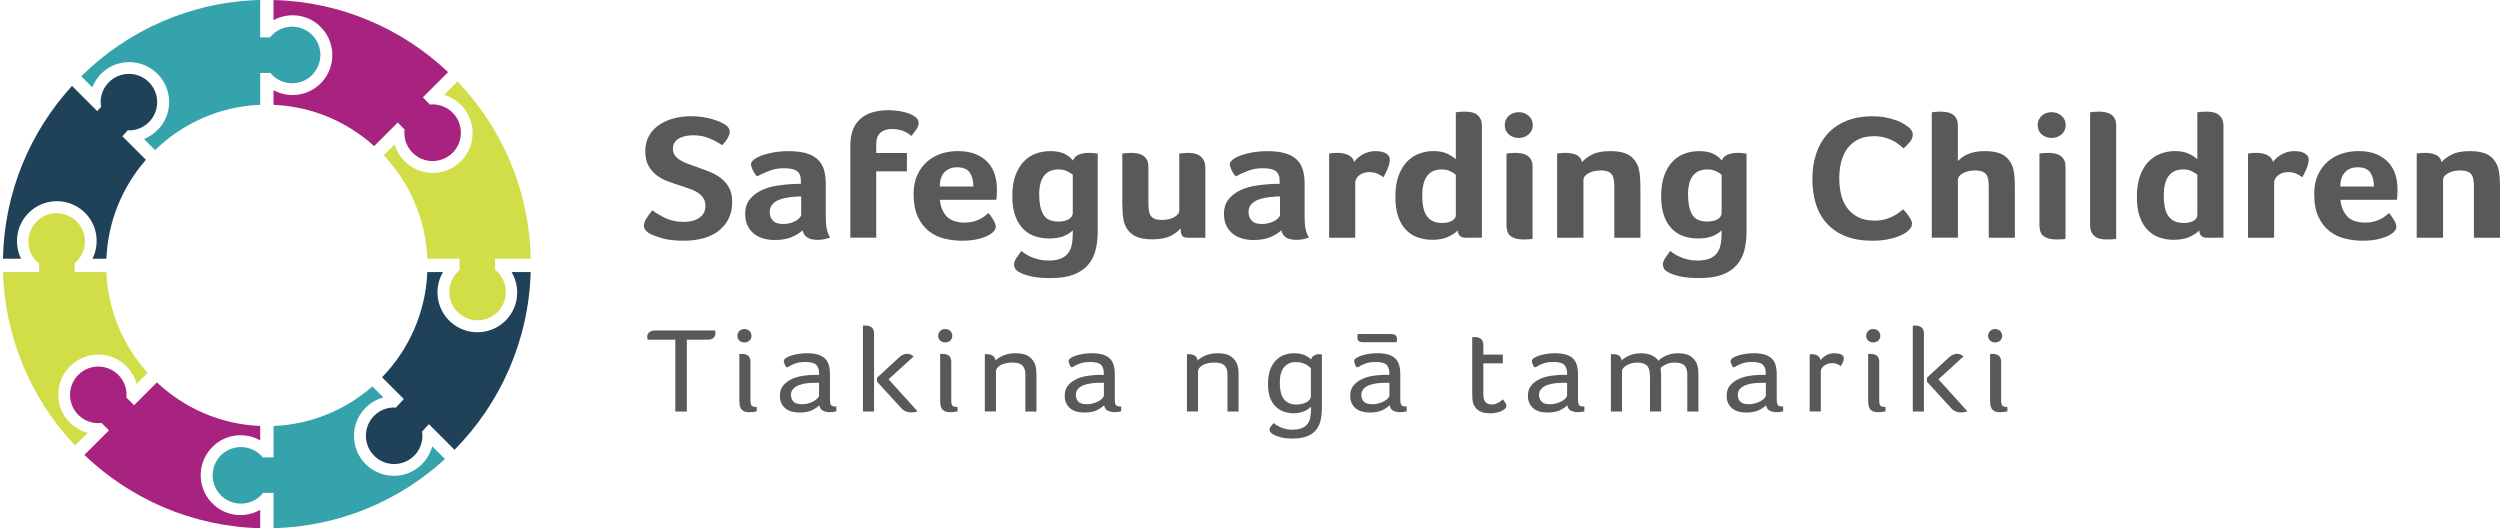 <?xml version="1.0" encoding="utf-8"?>
<!-- Generator: Adobe Illustrator 27.9.0, SVG Export Plug-In . SVG Version: 6.00 Build 0)  -->
<svg version="1.1" id="Layer_1" xmlns="http://www.w3.org/2000/svg" xmlns:xlink="http://www.w3.org/1999/xlink" x="0px" y="0px"
	 viewBox="0 0 852 180" style="enable-background:new 0 0 852 180;" xml:space="preserve">
<style type="text/css">
	.st0{clip-path:url(#SVGID_00000074404356590063458870000007618131208275787915_);fill:#D1DE47;}
	.st1{clip-path:url(#SVGID_00000074404356590063458870000007618131208275787915_);fill:#1F4259;}
	.st2{clip-path:url(#SVGID_00000074404356590063458870000007618131208275787915_);fill:#35A3AB;}
	.st3{clip-path:url(#SVGID_00000074404356590063458870000007618131208275787915_);fill:#A82380;}
	.st4{clip-path:url(#SVGID_00000074404356590063458870000007618131208275787915_);fill:#58595B;}
</style>
<g>
	<defs>
		<rect id="SVGID_1_" x="1" y="0" width="851" height="180"/>
	</defs>
	<clipPath id="SVGID_00000008857306016399667040000012502850711064800166_">
		<use xlink:href="#SVGID_1_"  style="overflow:visible;"/>
	</clipPath>
	<path style="clip-path:url(#SVGID_00000008857306016399667040000012502850711064800166_);fill:#D1DE47;" d="M168.73,92.01
		l-0.01-3.84h12.16c-0.47-23.43-9.89-44.64-24.96-60.4l-4.56,4.57c5.42,1.64,9.48,6.53,9.69,12.51c0.26,7.51-5.61,13.82-13.12,14.08
		c-6.31,0.22-11.71-3.92-13.45-9.7l-3.7,3.7c8.73,9.29,14.29,21.59,14.85,35.23h11l0.01,3.95c-0.36,0.3-0.72,0.59-1.04,0.95
		c-3.57,3.96-3.24,10.05,0.71,13.62c3.95,3.56,10.05,3.25,13.6-0.71c3.57-3.96,3.24-10.05-0.71-13.62
		C169.05,92.23,168.88,92.14,168.73,92.01"/>
	<path style="clip-path:url(#SVGID_00000008857306016399667040000012502850711064800166_);fill:#1F4259;" d="M154.9,153.29
		c15.48-15.66,25.26-36.97,25.96-60.58h-6.52c2.95,4.99,2.54,11.48-1.54,16.02c-5.03,5.59-13.63,6.04-19.21,1.01
		c-4.89-4.41-5.84-11.56-2.62-17.03h-5.34c-0.57,13.94-6.36,26.5-15.43,35.86l7.42,7.42l-2.72,2.93c-0.46-0.03-0.92-0.06-1.41-0.02
		c-5.3,0.46-9.22,5.14-8.76,10.44c0.46,5.31,5.14,9.23,10.43,8.77c5.3-0.47,9.22-5.14,8.77-10.44c-0.02-0.2-0.08-0.38-0.11-0.57
		l2.36-2.54L154.9,153.29z"/>
	<path style="clip-path:url(#SVGID_00000008857306016399667040000012502850711064800166_);fill:#35A3AB;" d="M151.64,156.45
		l-4.33-4.33c-1.46,5.34-6.07,9.48-11.89,9.99c-7.49,0.66-14.09-4.89-14.74-12.37c-0.58-6.66,3.74-12.59,9.97-14.3l-3.74-3.75
		c-9.08,7.94-20.79,12.95-33.68,13.48v10.71l-3.72,0c-0.3-0.36-0.6-0.72-0.96-1.04c-3.95-3.56-10.04-3.24-13.6,0.71
		c-3.57,3.96-3.24,10.05,0.71,13.61c3.96,3.57,10.05,3.24,13.61-0.71c0.13-0.15,0.22-0.32,0.35-0.47l3.61-0.01V180
		C115.71,179.44,136.16,170.61,151.64,156.45"/>
	<path style="clip-path:url(#SVGID_00000008857306016399667040000012502850711064800166_);fill:#A82380;" d="M88.68,150.09v-4.92
		c-13.63-0.56-25.92-6.12-35.2-14.86l-7.79,7.79l-2.64-2.63c0.04-0.46,0.09-0.93,0.07-1.41c-0.28-5.32-4.82-9.4-10.13-9.12
		c-5.31,0.28-9.39,4.82-9.12,10.13c0.28,5.32,4.81,9.41,10.12,9.13c0.21-0.01,0.39-0.07,0.58-0.08l2.56,2.55l-8.37,8.37
		c15.65,14.99,36.68,24.39,59.92,24.97v-6.26c-4.95,2.8-11.32,2.34-15.78-1.68c-5.58-5.04-6.04-13.64-1.01-19.23
		C76.24,147.99,83.25,147.02,88.68,150.09"/>
	<path style="clip-path:url(#SVGID_00000008857306016399667040000012502850711064800166_);fill:#D1DE47;" d="M36.26,92.71H25.44
		l-0.01-3.03c0.36-0.3,0.72-0.59,1.04-0.95c3.56-3.96,3.24-10.05-0.72-13.61c-3.95-3.56-10.05-3.24-13.6,0.71
		c-3.56,3.97-3.24,10.06,0.71,13.62c0.15,0.13,0.32,0.22,0.47,0.34l0.01,2.92H1.02c0.68,22.87,9.9,43.59,24.55,59.1l4.29-4.29
		c-5.48-1.52-9.66-6.35-9.97-12.35c-0.39-7.51,5.37-13.92,12.88-14.31c6.48-0.34,12.13,3.93,13.8,9.94l3.74-3.75
		C42.04,117.87,36.8,105.92,36.26,92.71"/>
	<path style="clip-path:url(#SVGID_00000008857306016399667040000012502850711064800166_);fill:#35A3AB;" d="M106.01,11.57
		C102.05,8,95.96,8.32,92.4,12.28c-0.13,0.15-0.22,0.32-0.35,0.47l-3.38,0.01V0C64.91,0.59,43.44,10.41,27.69,25.99l3.77,3.77
		c1.81-4.54,5.96-7.98,11.16-8.52c7.48-0.78,14.17,4.64,14.96,12.12c0.65,6.2-3,11.81-8.51,14.01l3.78,3.78
		c9.35-9.08,21.9-14.87,35.83-15.44V24.86l3.49-0.01c0.3,0.36,0.59,0.72,0.95,1.05c3.96,3.56,10.05,3.24,13.6-0.72
		C110.28,21.22,109.96,15.13,106.01,11.57"/>
	<path style="clip-path:url(#SVGID_00000008857306016399667040000012502850711064800166_);fill:#1F4259;" d="M44.94,44.4
		c5.29-0.56,9.13-5.3,8.57-10.59c-0.56-5.3-5.3-9.14-10.58-8.58c-5.3,0.56-9.14,5.3-8.58,10.6c0.03,0.2,0.09,0.38,0.12,0.57
		l-1.33,1.48l-8.6-8.61C10.3,44.86,1.45,65.48,1,88.17h6.18c-2.37-4.84-1.74-10.84,2.09-15.1c5.03-5.59,13.63-6.04,19.21-1.01
		c4.63,4.17,5.67,10.77,3.05,16.11h4.73c0.53-12.9,5.54-24.62,13.47-33.71l-8.02-8.02l1.82-2.04C44,44.43,44.46,44.45,44.94,44.4"/>
	<path style="clip-path:url(#SVGID_00000008857306016399667040000012502850711064800166_);fill:#A82380;" d="M147.1,35.58
		c-0.2,0.01-0.38,0.06-0.58,0.08l-2.41-2.48l8.6-8.6c-15.6-14.76-36.47-24-59.5-24.57v6.85c4.92-2.65,11.16-2.14,15.55,1.82
		c5.58,5.04,6.03,13.64,1,19.23c-4.29,4.76-11.16,5.75-16.55,2.84v4.98c13.2,0.54,25.14,5.79,34.31,14.06l8.03-8.04l2.34,2.42
		c-0.05,0.46-0.11,0.92-0.09,1.41c0.18,5.32,4.65,9.48,9.97,9.3c5.32-0.19,9.48-4.65,9.29-9.97
		C156.88,39.56,152.42,35.4,147.1,35.58"/>
	<path style="clip-path:url(#SVGID_00000008857306016399667040000012502850711064800166_);fill:#58595B;" d="M222.3,71.68
		c1.22,0.89,2.71,1.77,4.48,2.64c1.77,0.87,3.87,1.3,6.31,1.3c0.92,0,1.81-0.1,2.68-0.3c0.87-0.2,1.65-0.51,2.32-0.94
		c0.68-0.43,1.23-0.98,1.67-1.67c0.44-0.69,0.65-1.54,0.65-2.55c0-1.05-0.24-1.94-0.72-2.67c-0.48-0.73-1.11-1.34-1.9-1.85
		c-0.79-0.5-1.7-0.94-2.75-1.3c-1.05-0.36-2.12-0.73-3.21-1.09c-1.4-0.44-2.8-0.93-4.22-1.46c-1.42-0.52-2.69-1.21-3.83-2.06
		c-1.13-0.85-2.06-1.93-2.78-3.24c-0.72-1.31-1.08-2.98-1.08-5c0-1.94,0.41-3.66,1.24-5.15s1.96-2.74,3.4-3.73
		c1.44-0.99,3.1-1.74,4.97-2.24c1.87-0.5,3.86-0.76,5.95-0.76c1.44,0,2.78,0.1,4.02,0.3c1.24,0.2,2.35,0.45,3.34,0.73
		c0.98,0.28,1.81,0.58,2.49,0.88c0.67,0.3,1.19,0.58,1.54,0.82c1.22,0.65,1.83,1.56,1.83,2.73c0,0.49-0.23,1.14-0.69,1.97
		c-0.46,0.83-1.1,1.65-1.93,2.45c-1.09-0.81-2.5-1.58-4.22-2.3c-1.72-0.73-3.56-1.09-5.53-1.09c-0.79,0-1.59,0.07-2.42,0.21
		c-0.83,0.14-1.58,0.39-2.26,0.73c-0.68,0.34-1.23,0.82-1.67,1.42c-0.44,0.61-0.65,1.35-0.65,2.24c0,0.85,0.22,1.59,0.65,2.21
		c0.43,0.63,1.02,1.17,1.77,1.64c0.74,0.46,1.6,0.88,2.58,1.24c0.98,0.36,2,0.73,3.04,1.09c1.39,0.49,2.81,1.01,4.25,1.58
		c1.44,0.57,2.75,1.28,3.93,2.15c1.18,0.87,2.14,1.96,2.88,3.27c0.74,1.31,1.11,2.96,1.11,4.94c0,2.14-0.4,4.03-1.21,5.67
		c-0.81,1.64-1.93,3.02-3.37,4.15c-1.44,1.13-3.17,1.98-5.2,2.55c-2.03,0.56-4.24,0.85-6.64,0.85c-3.14,0-5.68-0.29-7.62-0.88
		c-1.94-0.59-3.35-1.12-4.22-1.61c-0.52-0.32-0.96-0.71-1.31-1.15c-0.35-0.44-0.52-0.95-0.52-1.51c0-0.69,0.29-1.51,0.88-2.49
		C220.96,73.43,221.6,72.53,222.3,71.68"/>
	<path style="clip-path:url(#SVGID_00000008857306016399667040000012502850711064800166_);fill:#58595B;" d="M273.05,66.95h-0.92
		c-0.3,0-0.61,0.02-0.92,0.06c-1.09,0.08-2.17,0.21-3.24,0.39c-1.07,0.18-2.02,0.47-2.84,0.85c-0.83,0.39-1.5,0.9-2.03,1.55
		c-0.52,0.65-0.78,1.48-0.78,2.48c0,1.13,0.35,2.09,1.05,2.88c0.7,0.79,1.87,1.18,3.53,1.18c0.83,0,1.61-0.1,2.36-0.3
		c0.74-0.2,1.39-0.46,1.96-0.79c0.57-0.32,1.01-0.68,1.34-1.06c0.33-0.38,0.49-0.74,0.49-1.06V66.95z M281.42,73.98
		c0,3.15,0.5,5.48,1.5,6.97c-0.79,0.28-1.52,0.49-2.19,0.61c-0.68,0.12-1.38,0.18-2.12,0.18c-1.57,0-2.76-0.28-3.56-0.85
		c-0.81-0.57-1.32-1.37-1.54-2.42c-0.96,0.93-2.22,1.72-3.79,2.36c-1.57,0.65-3.49,0.97-5.76,0.97c-1.18,0-2.36-0.15-3.53-0.45
		c-1.18-0.3-2.25-0.8-3.2-1.48c-0.96-0.69-1.74-1.61-2.35-2.76c-0.61-1.15-0.92-2.55-0.92-4.21c0-2.06,0.53-3.74,1.6-5.03
		c1.07-1.29,2.41-2.31,4.02-3.06c1.61-0.75,3.36-1.26,5.23-1.55c1.87-0.28,3.6-0.46,5.17-0.54c0.52-0.04,1.04-0.06,1.54-0.06h1.41
		v-1.09c0-1.54-0.45-2.63-1.34-3.27c-0.89-0.65-2.34-0.97-4.35-0.97c-1.88,0-3.54,0.28-5,0.85c-1.46,0.57-2.89,1.21-4.28,1.94
		c-0.61-0.69-1.1-1.44-1.47-2.27c-0.37-0.83-0.56-1.45-0.56-1.85c0-0.52,0.34-1.06,1.01-1.61c0.68-0.54,1.6-1.03,2.78-1.45
		c1.18-0.42,2.53-0.77,4.05-1.03c1.52-0.26,3.14-0.4,4.84-0.4c2.35,0,4.35,0.22,5.98,0.67c1.64,0.45,2.96,1.13,3.99,2.06
		c1.02,0.93,1.75,2.09,2.19,3.49c0.44,1.39,0.65,3.02,0.65,4.88V73.98z"/>
	<path style="clip-path:url(#SVGID_00000008857306016399667040000012502850711064800166_);fill:#58595B;" d="M310.59,46.34
		c-0.74-0.69-1.67-1.25-2.78-1.7c-1.11-0.44-2.37-0.67-3.76-0.67c-1.66,0-2.98,0.4-3.96,1.21c-0.98,0.81-1.47,2.18-1.47,4.12v2.85
		h10.46v6.24h-10.46v22.6h-8.83V49.56c0-3.92,1.1-6.9,3.3-8.94c2.2-2.04,5.42-3.06,9.65-3.06c1.57,0,3.15,0.16,4.74,0.48
		c1.59,0.32,2.91,0.81,3.96,1.46c1.09,0.65,1.64,1.49,1.64,2.54c0,0.57-0.26,1.25-0.79,2.06C311.77,44.91,311.2,45.66,310.59,46.34"
		/>
	<path style="clip-path:url(#SVGID_00000008857306016399667040000012502850711064800166_);fill:#58595B;" d="M331.72,63.56
		c0-1.94-0.4-3.51-1.21-4.73c-0.81-1.21-2.26-1.82-4.35-1.82c-1.83,0-3.27,0.58-4.32,1.73c-1.05,1.15-1.57,2.76-1.57,4.82H331.72z
		 M328.77,75.86c1.09,0,2.05-0.11,2.88-0.33c0.83-0.22,1.57-0.49,2.22-0.82c0.65-0.32,1.22-0.68,1.7-1.06
		c0.48-0.38,0.92-0.74,1.31-1.06c0.52,0.61,1.07,1.39,1.63,2.33c0.57,0.95,0.85,1.73,0.85,2.33c0,0.89-0.55,1.7-1.64,2.42
		c-0.91,0.65-2.21,1.2-3.89,1.67c-1.68,0.46-3.65,0.7-5.92,0.7c-2.05,0-4.07-0.24-6.05-0.73c-1.99-0.48-3.75-1.33-5.3-2.54
		c-1.55-1.21-2.8-2.84-3.76-4.88c-0.96-2.04-1.44-4.62-1.44-7.73c0-2.54,0.43-4.74,1.28-6.57c0.85-1.84,1.98-3.36,3.4-4.58
		c1.42-1.21,3.02-2.1,4.81-2.67c1.79-0.56,3.62-0.85,5.49-0.85c2.44,0,4.51,0.35,6.21,1.06c1.7,0.71,3.08,1.66,4.15,2.85
		c1.07,1.19,1.84,2.56,2.32,4.09c0.48,1.54,0.72,3.15,0.72,4.85v0.85c0,0.33-0.01,0.67-0.03,1.03c-0.02,0.36-0.04,0.72-0.06,1.06
		c-0.02,0.34-0.06,0.62-0.1,0.82h-19.23c0.17,2.22,0.92,4.07,2.22,5.55C323.87,75.12,325.94,75.86,328.77,75.86"/>
	<path style="clip-path:url(#SVGID_00000008857306016399667040000012502850711064800166_);fill:#58595B;" d="M354.15,66.34
		c0,2.83,0.46,5.06,1.37,6.7c0.92,1.64,2.64,2.46,5.17,2.46c1.52,0,2.72-0.27,3.6-0.82c0.87-0.55,1.31-1.26,1.31-2.15V59.56
		c-0.35-0.32-0.95-0.71-1.8-1.15c-0.85-0.44-1.84-0.67-2.98-0.67C356.37,57.74,354.15,60.61,354.15,66.34 M374.1,78.77
		c0,2.38-0.25,4.56-0.75,6.52c-0.5,1.96-1.37,3.64-2.62,5.06c-1.24,1.41-2.89,2.5-4.94,3.27c-2.05,0.77-4.62,1.15-7.72,1.15
		c-2.62,0-4.77-0.18-6.44-0.54c-1.68-0.36-3.02-0.81-4.02-1.33c-0.87-0.45-1.43-0.91-1.67-1.39c-0.24-0.49-0.36-0.95-0.36-1.39
		c0-0.65,0.28-1.4,0.85-2.27c0.57-0.87,1.13-1.65,1.7-2.33c0.3,0.28,0.73,0.61,1.28,0.97c0.54,0.36,1.21,0.72,1.99,1.06
		c0.79,0.34,1.67,0.64,2.65,0.88c0.98,0.24,2.06,0.36,3.24,0.36c1.7,0,3.08-0.21,4.15-0.64c1.07-0.42,1.91-1.03,2.52-1.82
		c0.61-0.79,1.04-1.75,1.28-2.88c0.24-1.13,0.36-2.42,0.36-3.88v-1.09c-0.61,0.69-1.58,1.32-2.91,1.91
		c-1.33,0.59-3.04,0.88-5.13,0.88c-1.61,0-3.17-0.23-4.68-0.7c-1.5-0.46-2.84-1.26-4.02-2.39c-1.18-1.13-2.12-2.62-2.81-4.46
		c-0.7-1.84-1.05-4.13-1.05-6.88c0-2.79,0.36-5.15,1.08-7.09c0.72-1.94,1.68-3.53,2.88-4.76c1.2-1.23,2.57-2.12,4.12-2.67
		c1.55-0.55,3.17-0.82,4.87-0.82c1.96,0,3.56,0.3,4.81,0.91c1.24,0.61,2.21,1.37,2.91,2.3c0.35-0.93,1-1.6,1.96-2
		c0.96-0.4,2.07-0.61,3.33-0.61c0.35,0,0.72,0.01,1.11,0.03c0.39,0.02,0.74,0.05,1.05,0.09l0.98,0.12V78.77z"/>
	<path style="clip-path:url(#SVGID_00000008857306016399667040000012502850711064800166_);fill:#58595B;" d="M410.79,81.01h-5.95
		c-1.09,0-1.78-0.27-2.06-0.82c-0.28-0.55-0.42-1.34-0.42-2.39c-0.74,0.93-1.88,1.79-3.4,2.58c-1.53,0.79-3.6,1.18-6.21,1.18
		c-3.1,0-5.39-0.57-6.87-1.7c-1.48-1.13-2.44-2.62-2.88-4.48c-0.22-0.93-0.36-1.94-0.42-3.03c-0.06-1.09-0.1-2.16-0.1-3.21V52.34
		c0.09-0.04,0.44-0.09,1.05-0.15c0.61-0.06,1.26-0.09,1.96-0.09c0.7,0,1.39,0.06,2.09,0.18c0.7,0.12,1.33,0.35,1.9,0.7
		c0.57,0.34,1.02,0.83,1.37,1.46c0.35,0.63,0.52,1.44,0.52,2.45v11.88c0,0.93,0.03,1.77,0.1,2.52c0.07,0.75,0.24,1.39,0.52,1.94
		c0.28,0.54,0.74,0.97,1.37,1.27c0.63,0.3,1.51,0.45,2.65,0.45c1.61,0,3-0.31,4.15-0.94c1.15-0.63,1.73-1.4,1.73-2.33V52.34
		c0.09-0.04,0.44-0.09,1.05-0.15c0.61-0.06,1.26-0.09,1.96-0.09c0.7,0,1.4,0.07,2.09,0.21c0.7,0.14,1.33,0.4,1.9,0.79
		c0.57,0.39,1.02,0.91,1.37,1.58c0.35,0.67,0.52,1.51,0.52,2.51V81.01z"/>
	<path style="clip-path:url(#SVGID_00000008857306016399667040000012502850711064800166_);fill:#58595B;" d="M436.23,66.95h-0.92
		c-0.31,0-0.61,0.02-0.91,0.06c-1.09,0.08-2.17,0.21-3.24,0.39c-1.07,0.18-2.02,0.47-2.84,0.85c-0.83,0.39-1.5,0.9-2.03,1.55
		c-0.52,0.65-0.79,1.48-0.79,2.48c0,1.13,0.35,2.09,1.05,2.88c0.7,0.79,1.87,1.18,3.53,1.18c0.83,0,1.61-0.1,2.36-0.3
		c0.74-0.2,1.39-0.46,1.96-0.79c0.56-0.32,1.01-0.68,1.34-1.06c0.33-0.38,0.49-0.74,0.49-1.06V66.95z M444.6,73.98
		c0,3.15,0.5,5.48,1.5,6.97c-0.79,0.28-1.52,0.49-2.19,0.61c-0.68,0.12-1.38,0.18-2.12,0.18c-1.57,0-2.76-0.28-3.57-0.85
		s-1.32-1.37-1.54-2.42c-0.96,0.93-2.22,1.72-3.79,2.36c-1.57,0.65-3.49,0.97-5.76,0.97c-1.18,0-2.35-0.15-3.53-0.45
		c-1.18-0.3-2.25-0.8-3.2-1.48c-0.96-0.69-1.74-1.61-2.35-2.76c-0.61-1.15-0.92-2.55-0.92-4.21c0-2.06,0.53-3.74,1.6-5.03
		c1.07-1.29,2.41-2.31,4.02-3.06c1.61-0.75,3.36-1.26,5.23-1.55c1.87-0.28,3.6-0.46,5.17-0.54c0.52-0.04,1.04-0.06,1.54-0.06h1.41
		v-1.09c0-1.54-0.45-2.63-1.34-3.27c-0.89-0.65-2.34-0.97-4.35-0.97c-1.87,0-3.54,0.28-5,0.85c-1.46,0.57-2.89,1.21-4.28,1.94
		c-0.61-0.69-1.1-1.44-1.47-2.27c-0.37-0.83-0.55-1.45-0.55-1.85c0-0.52,0.34-1.06,1.01-1.61c0.68-0.54,1.6-1.03,2.78-1.45
		c1.18-0.42,2.53-0.77,4.06-1.03c1.53-0.26,3.14-0.4,4.84-0.4c2.36,0,4.35,0.22,5.98,0.67c1.64,0.45,2.96,1.13,3.99,2.06
		c1.02,0.93,1.75,2.09,2.19,3.49c0.44,1.39,0.65,3.02,0.65,4.88V73.98z"/>
	<path style="clip-path:url(#SVGID_00000008857306016399667040000012502850711064800166_);fill:#58595B;" d="M461.48,55.19
		c0.26-0.36,0.62-0.77,1.08-1.21c0.46-0.44,0.99-0.85,1.6-1.21c0.61-0.36,1.3-0.67,2.06-0.91c0.76-0.24,1.58-0.36,2.45-0.36
		c0.52,0,1.08,0.04,1.67,0.12c0.59,0.08,1.13,0.23,1.63,0.46c0.5,0.22,0.9,0.53,1.21,0.91c0.3,0.38,0.46,0.86,0.46,1.42
		c0,0.85-0.24,1.86-0.72,3.03c-0.48,1.17-0.96,2.16-1.44,2.97c-0.74-0.57-1.48-1-2.22-1.3c-0.74-0.3-1.61-0.45-2.62-0.45
		c-1.35,0-2.49,0.36-3.4,1.09c-0.92,0.73-1.37,1.6-1.37,2.61v18.67h-8.9V52.34l0.78-0.12c0.26-0.04,0.57-0.07,0.92-0.09
		c0.35-0.02,0.76-0.03,1.24-0.03c1.39,0,2.6,0.25,3.63,0.76C460.57,53.36,461.22,54.14,461.48,55.19"/>
	<path style="clip-path:url(#SVGID_00000008857306016399667040000012502850711064800166_);fill:#58595B;" d="M484.7,66.65
		c0,1.42,0.11,2.7,0.33,3.85c0.22,1.15,0.59,2.13,1.11,2.94c0.52,0.81,1.22,1.43,2.09,1.88c0.87,0.44,1.98,0.67,3.34,0.67
		c1.26,0,2.34-0.24,3.24-0.73c0.89-0.49,1.34-1.17,1.34-2.06V59.56c-0.35-0.32-0.95-0.71-1.8-1.15c-0.85-0.44-1.84-0.67-2.98-0.67
		c-2.27,0-3.95,0.76-5.04,2.27C485.24,61.53,484.7,63.74,484.7,66.65 M499.22,81.01c-0.74,0-1.33-0.23-1.77-0.7
		c-0.44-0.46-0.65-1.06-0.65-1.79c-0.61,0.69-1.65,1.39-3.11,2.12c-1.46,0.73-3.33,1.09-5.59,1.09c-1.61,0-3.17-0.24-4.68-0.73
		c-1.5-0.48-2.85-1.29-4.02-2.42c-1.18-1.13-2.12-2.64-2.81-4.51c-0.7-1.88-1.05-4.21-1.05-7s0.36-5.17,1.08-7.15
		c0.72-1.98,1.68-3.58,2.88-4.82c1.2-1.23,2.57-2.14,4.12-2.73c1.55-0.58,3.17-0.88,4.87-0.88c1.96,0,3.58,0.31,4.84,0.94
		c1.27,0.63,2.2,1.24,2.81,1.85v-16c0.09-0.04,0.43-0.09,1.05-0.15c0.61-0.06,1.26-0.09,1.96-0.09c0.7,0,1.41,0.06,2.12,0.18
		c0.72,0.12,1.35,0.36,1.9,0.73c0.55,0.36,0.99,0.86,1.34,1.49c0.35,0.63,0.52,1.45,0.52,2.45v38.12H499.22z"/>
	<path style="clip-path:url(#SVGID_00000008857306016399667040000012502850711064800166_);fill:#58595B;" d="M522.3,81.37
		c-0.18,0.08-0.57,0.14-1.18,0.18c-0.61,0.04-1.27,0.06-1.96,0.06c-1.7,0-3.09-0.33-4.15-1c-1.07-0.67-1.6-2.01-1.6-4.03V52.34
		c0.09-0.04,0.44-0.09,1.05-0.15c0.61-0.06,1.27-0.09,1.96-0.09c0.7,0,1.39,0.06,2.09,0.18c0.7,0.12,1.33,0.35,1.9,0.7
		c0.57,0.34,1.02,0.83,1.37,1.46c0.35,0.63,0.52,1.44,0.52,2.45V81.37z M522.37,42.65c0,1.29-0.47,2.34-1.41,3.15
		c-0.94,0.81-2.06,1.21-3.37,1.21c-1.35,0-2.49-0.4-3.4-1.21c-0.91-0.81-1.37-1.86-1.37-3.15c0-1.29,0.46-2.35,1.37-3.18
		c0.92-0.83,2.05-1.24,3.4-1.24c1.31,0,2.43,0.41,3.37,1.24C521.9,40.29,522.37,41.35,522.37,42.65"/>
	<path style="clip-path:url(#SVGID_00000008857306016399667040000012502850711064800166_);fill:#58595B;" d="M539.63,81.01h-8.96
		V52.34l0.78-0.12c0.26-0.04,0.57-0.07,0.92-0.09c0.35-0.02,0.76-0.03,1.24-0.03c1.39,0,2.6,0.23,3.63,0.7
		c1.02,0.47,1.67,1.28,1.93,2.46c0.74-0.93,1.87-1.79,3.4-2.58c1.53-0.79,3.6-1.18,6.21-1.18c3.09,0,5.38,0.57,6.87,1.7
		c1.48,1.13,2.44,2.63,2.88,4.49c0.22,0.93,0.36,1.94,0.43,3.03c0.06,1.09,0.1,2.16,0.1,3.21v17.09h-8.9V64.28
		c0-0.89-0.03-1.72-0.1-2.49c-0.06-0.77-0.24-1.42-0.52-1.97c-0.28-0.55-0.74-0.97-1.37-1.27c-0.63-0.3-1.52-0.46-2.65-0.46
		c-1.61,0-3,0.31-4.15,0.94c-1.16,0.63-1.73,1.4-1.73,2.33V81.01z"/>
	<path style="clip-path:url(#SVGID_00000008857306016399667040000012502850711064800166_);fill:#58595B;" d="M575.28,66.34
		c0,2.83,0.46,5.06,1.37,6.7c0.92,1.64,2.64,2.46,5.17,2.46c1.52,0,2.72-0.27,3.6-0.82c0.87-0.55,1.31-1.26,1.31-2.15V59.56
		c-0.35-0.32-0.95-0.71-1.8-1.15c-0.85-0.44-1.84-0.67-2.98-0.67C577.5,57.74,575.28,60.61,575.28,66.34 M595.23,78.77
		c0,2.38-0.25,4.56-0.75,6.52c-0.5,1.96-1.37,3.64-2.62,5.06c-1.24,1.41-2.89,2.5-4.94,3.27c-2.05,0.77-4.62,1.15-7.72,1.15
		c-2.62,0-4.77-0.18-6.44-0.54c-1.68-0.36-3.02-0.81-4.02-1.33c-0.87-0.45-1.43-0.91-1.67-1.39c-0.24-0.49-0.36-0.95-0.36-1.39
		c0-0.65,0.28-1.4,0.85-2.27c0.57-0.87,1.13-1.65,1.7-2.33c0.3,0.28,0.73,0.61,1.28,0.97c0.54,0.36,1.21,0.72,1.99,1.06
		s1.67,0.64,2.65,0.88c0.98,0.24,2.06,0.36,3.24,0.36c1.7,0,3.08-0.21,4.15-0.64c1.07-0.42,1.91-1.03,2.52-1.82
		c0.61-0.79,1.03-1.75,1.27-2.88c0.24-1.13,0.36-2.42,0.36-3.88v-1.09c-0.61,0.69-1.58,1.32-2.91,1.91
		c-1.33,0.59-3.04,0.88-5.13,0.88c-1.61,0-3.17-0.23-4.68-0.7c-1.5-0.46-2.84-1.26-4.02-2.39c-1.18-1.13-2.12-2.62-2.81-4.46
		c-0.7-1.84-1.05-4.13-1.05-6.88c0-2.79,0.36-5.15,1.08-7.09c0.72-1.94,1.68-3.53,2.88-4.76c1.2-1.23,2.57-2.12,4.12-2.67
		c1.55-0.55,3.17-0.82,4.87-0.82c1.96,0,3.56,0.3,4.81,0.91c1.24,0.61,2.21,1.37,2.91,2.3c0.35-0.93,1-1.6,1.96-2
		c0.96-0.4,2.07-0.61,3.33-0.61c0.35,0,0.72,0.01,1.11,0.03c0.39,0.02,0.74,0.05,1.05,0.09l0.98,0.12V78.77z"/>
	<path style="clip-path:url(#SVGID_00000008857306016399667040000012502850711064800166_);fill:#58595B;" d="M650.23,78.71
		c-0.26,0.24-0.69,0.55-1.28,0.91c-0.59,0.36-1.39,0.73-2.39,1.09c-1,0.36-2.21,0.68-3.63,0.94c-1.42,0.26-3.04,0.39-4.87,0.39
		c-3.53,0-6.59-0.52-9.16-1.57c-2.57-1.05-4.7-2.51-6.38-4.39c-1.68-1.88-2.91-4.1-3.69-6.67c-0.79-2.57-1.18-5.38-1.18-8.45
		c0-3.07,0.43-5.91,1.28-8.51c0.85-2.61,2.13-4.86,3.83-6.76c1.7-1.9,3.83-3.38,6.38-4.45c2.55-1.07,5.55-1.61,8.99-1.61
		c1.7,0,3.24,0.14,4.61,0.42c1.37,0.28,2.57,0.62,3.6,1c1.02,0.38,1.87,0.79,2.55,1.21c0.67,0.42,1.19,0.78,1.54,1.06
		c0.39,0.32,0.73,0.71,1.01,1.15c0.28,0.45,0.43,0.93,0.43,1.46c0,0.81-0.33,1.62-0.98,2.42c-0.65,0.81-1.37,1.56-2.16,2.24
		c-0.52-0.49-1.11-0.98-1.77-1.49c-0.65-0.5-1.38-0.95-2.19-1.33c-0.81-0.38-1.72-0.71-2.75-0.97c-1.03-0.26-2.17-0.39-3.43-0.39
		c-2.22,0-4.09,0.42-5.59,1.24c-1.5,0.83-2.71,1.91-3.63,3.24c-0.92,1.33-1.57,2.86-1.96,4.57c-0.39,1.72-0.59,3.46-0.59,5.24
		c0,1.9,0.2,3.72,0.59,5.46c0.39,1.74,1.07,3.27,2.03,4.61c0.96,1.33,2.21,2.4,3.76,3.21c1.55,0.81,3.48,1.21,5.79,1.21
		c1.22,0,2.34-0.14,3.37-0.42c1.02-0.28,1.93-0.63,2.71-1.03c0.79-0.4,1.47-0.83,2.06-1.27c0.59-0.44,1.08-0.83,1.47-1.15
		c0.26,0.28,0.57,0.63,0.92,1.03c0.35,0.4,0.68,0.83,0.98,1.27c0.3,0.44,0.57,0.89,0.79,1.33c0.22,0.45,0.33,0.85,0.33,1.21
		c0,0.53-0.11,0.97-0.33,1.33C651.06,77.86,650.71,78.26,650.23,78.71"/>
	<path style="clip-path:url(#SVGID_00000008857306016399667040000012502850711064800166_);fill:#58595B;" d="M677.77,64.28
		c0-0.89-0.03-1.72-0.1-2.48c-0.07-0.77-0.24-1.43-0.52-1.97c-0.28-0.55-0.74-0.97-1.37-1.27c-0.63-0.3-1.52-0.46-2.65-0.46
		c-1.61,0-3,0.31-4.15,0.94c-1.16,0.63-1.73,1.4-1.73,2.33v19.64h-8.9V38.28c0.09-0.04,0.44-0.09,1.05-0.15
		c0.61-0.06,1.27-0.09,1.96-0.09c0.7,0,1.39,0.06,2.09,0.18c0.7,0.12,1.33,0.35,1.9,0.7c0.57,0.34,1.02,0.83,1.37,1.45
		c0.35,0.63,0.52,1.45,0.52,2.46v12.06c0.35-0.36,0.78-0.75,1.31-1.15c0.52-0.4,1.16-0.78,1.9-1.12c0.74-0.34,1.6-0.62,2.58-0.82
		c0.98-0.2,2.1-0.3,3.37-0.3c3.1,0,5.38,0.57,6.87,1.7c1.48,1.13,2.44,2.63,2.88,4.49c0.22,0.93,0.36,1.94,0.42,3.03
		c0.07,1.09,0.1,2.16,0.1,3.21v17.09h-8.9V64.28z"/>
	<path style="clip-path:url(#SVGID_00000008857306016399667040000012502850711064800166_);fill:#58595B;" d="M703.93,81.37
		c-0.17,0.08-0.57,0.14-1.18,0.18c-0.61,0.04-1.27,0.06-1.96,0.06c-1.7,0-3.09-0.33-4.15-1c-1.07-0.67-1.6-2.01-1.6-4.03V52.34
		c0.09-0.04,0.44-0.09,1.05-0.15c0.61-0.06,1.27-0.09,1.96-0.09c0.7,0,1.39,0.06,2.09,0.18c0.7,0.12,1.33,0.35,1.9,0.7
		c0.57,0.34,1.02,0.83,1.37,1.46c0.35,0.63,0.52,1.44,0.52,2.45V81.37z M703.99,42.65c0,1.29-0.47,2.34-1.41,3.15
		c-0.94,0.81-2.06,1.21-3.37,1.21c-1.35,0-2.49-0.4-3.4-1.21c-0.91-0.81-1.37-1.86-1.37-3.15c0-1.29,0.46-2.35,1.37-3.18
		c0.92-0.83,2.05-1.24,3.4-1.24c1.31,0,2.43,0.41,3.37,1.24C703.52,40.29,703.99,41.35,703.99,42.65"/>
	<path style="clip-path:url(#SVGID_00000008857306016399667040000012502850711064800166_);fill:#58595B;" d="M721.2,81.37
		c-0.22,0.08-0.63,0.14-1.24,0.18c-0.61,0.04-1.29,0.06-2.03,0.06c-0.74,0-1.45-0.07-2.13-0.21c-0.68-0.14-1.28-0.4-1.8-0.79
		c-0.52-0.38-0.94-0.9-1.24-1.54c-0.3-0.65-0.46-1.48-0.46-2.49v-38.3c0.09-0.04,0.44-0.09,1.05-0.15c0.61-0.06,1.26-0.09,1.96-0.09
		c0.7,0,1.39,0.06,2.09,0.18c0.7,0.12,1.33,0.35,1.9,0.7c0.57,0.34,1.02,0.83,1.37,1.45c0.35,0.63,0.52,1.45,0.52,2.46V81.37z"/>
	<path style="clip-path:url(#SVGID_00000008857306016399667040000012502850711064800166_);fill:#58595B;" d="M737.41,66.65
		c0,1.42,0.11,2.7,0.33,3.85c0.22,1.15,0.59,2.13,1.11,2.94c0.52,0.81,1.22,1.43,2.09,1.88c0.87,0.44,1.98,0.67,3.34,0.67
		c1.26,0,2.34-0.24,3.24-0.73c0.89-0.49,1.34-1.17,1.34-2.06V59.56c-0.35-0.32-0.95-0.71-1.8-1.15c-0.85-0.44-1.84-0.67-2.98-0.67
		c-2.27,0-3.95,0.76-5.04,2.27C737.96,61.53,737.41,63.74,737.41,66.65 M751.93,81.01c-0.74,0-1.33-0.23-1.77-0.7
		c-0.44-0.46-0.65-1.06-0.65-1.79c-0.61,0.69-1.65,1.39-3.11,2.12c-1.46,0.73-3.33,1.09-5.59,1.09c-1.61,0-3.17-0.24-4.68-0.73
		c-1.5-0.48-2.85-1.29-4.02-2.42c-1.18-1.13-2.12-2.64-2.81-4.51c-0.7-1.88-1.05-4.21-1.05-7s0.36-5.17,1.08-7.15
		c0.72-1.98,1.68-3.58,2.88-4.82c1.2-1.23,2.57-2.14,4.12-2.73c1.55-0.58,3.17-0.88,4.87-0.88c1.96,0,3.58,0.31,4.84,0.94
		c1.27,0.63,2.2,1.24,2.81,1.85v-16c0.09-0.04,0.43-0.09,1.05-0.15c0.61-0.06,1.26-0.09,1.96-0.09c0.7,0,1.41,0.06,2.13,0.18
		c0.72,0.12,1.35,0.36,1.9,0.73c0.54,0.36,0.99,0.86,1.34,1.49c0.35,0.63,0.52,1.45,0.52,2.45v38.12H751.93z"/>
	<path style="clip-path:url(#SVGID_00000008857306016399667040000012502850711064800166_);fill:#58595B;" d="M774.63,55.19
		c0.26-0.36,0.62-0.77,1.08-1.21c0.46-0.44,0.99-0.85,1.6-1.21c0.61-0.36,1.3-0.67,2.06-0.91c0.76-0.24,1.58-0.36,2.45-0.36
		c0.52,0,1.08,0.04,1.67,0.12c0.59,0.08,1.13,0.23,1.63,0.46s0.9,0.53,1.21,0.91c0.3,0.38,0.46,0.86,0.46,1.42
		c0,0.85-0.24,1.86-0.72,3.03c-0.48,1.17-0.96,2.16-1.44,2.97c-0.74-0.57-1.48-1-2.22-1.3c-0.74-0.3-1.61-0.45-2.62-0.45
		c-1.35,0-2.49,0.36-3.4,1.09c-0.92,0.73-1.37,1.6-1.37,2.61v18.67h-8.9V52.34l0.78-0.12c0.26-0.04,0.57-0.07,0.92-0.09
		c0.35-0.02,0.76-0.03,1.24-0.03c1.39,0,2.6,0.25,3.63,0.76C773.72,53.36,774.37,54.14,774.63,55.19"/>
	<path style="clip-path:url(#SVGID_00000008857306016399667040000012502850711064800166_);fill:#58595B;" d="M809.03,63.56
		c0-1.94-0.4-3.51-1.21-4.73c-0.81-1.21-2.26-1.82-4.35-1.82c-1.83,0-3.27,0.58-4.32,1.73c-1.05,1.15-1.57,2.76-1.57,4.82H809.03z
		 M806.09,75.86c1.09,0,2.05-0.11,2.88-0.33c0.83-0.22,1.57-0.49,2.22-0.82c0.65-0.32,1.22-0.68,1.7-1.06
		c0.48-0.38,0.92-0.74,1.31-1.06c0.52,0.61,1.07,1.39,1.63,2.33c0.57,0.95,0.85,1.73,0.85,2.33c0,0.89-0.55,1.7-1.64,2.42
		c-0.91,0.65-2.21,1.2-3.89,1.67c-1.68,0.46-3.65,0.7-5.92,0.7c-2.05,0-4.07-0.24-6.05-0.73c-1.98-0.48-3.75-1.33-5.3-2.54
		c-1.55-1.21-2.8-2.84-3.76-4.88c-0.96-2.04-1.44-4.62-1.44-7.73c0-2.54,0.43-4.74,1.28-6.57c0.85-1.84,1.98-3.36,3.4-4.58
		c1.42-1.21,3.02-2.1,4.81-2.67c1.79-0.56,3.62-0.85,5.49-0.85c2.44,0,4.51,0.35,6.21,1.06c1.7,0.71,3.08,1.66,4.15,2.85
		c1.07,1.19,1.84,2.56,2.32,4.09c0.48,1.54,0.72,3.15,0.72,4.85v0.85c0,0.33-0.01,0.67-0.03,1.03c-0.02,0.36-0.04,0.72-0.06,1.06
		c-0.02,0.34-0.05,0.62-0.1,0.82h-19.23c0.17,2.22,0.92,4.07,2.22,5.55C801.18,75.12,803.25,75.86,806.09,75.86"/>
	<path style="clip-path:url(#SVGID_00000008857306016399667040000012502850711064800166_);fill:#58595B;" d="M832.58,81.01h-8.96
		V52.34l0.78-0.12c0.26-0.04,0.57-0.07,0.92-0.09c0.35-0.02,0.76-0.03,1.24-0.03c1.39,0,2.61,0.23,3.63,0.7
		c1.02,0.47,1.67,1.28,1.93,2.46c0.74-0.93,1.87-1.79,3.4-2.58c1.53-0.79,3.6-1.18,6.21-1.18c3.1,0,5.38,0.57,6.87,1.7
		c1.48,1.13,2.44,2.63,2.88,4.49c0.22,0.93,0.36,1.94,0.43,3.03c0.06,1.09,0.1,2.16,0.1,3.21v17.09h-8.9V64.28
		c0-0.89-0.03-1.72-0.1-2.49c-0.06-0.77-0.24-1.42-0.52-1.97c-0.28-0.55-0.74-0.97-1.37-1.27c-0.63-0.3-1.52-0.46-2.65-0.46
		c-1.61,0-3,0.31-4.15,0.94c-1.16,0.63-1.73,1.4-1.73,2.33V81.01z"/>
	<path style="clip-path:url(#SVGID_00000008857306016399667040000012502850711064800166_);fill:#58595B;" d="M230.15,115.76h-9.44
		c-0.09-0.36-0.13-0.74-0.13-1.15c0-0.52,0.23-0.98,0.69-1.38c0.46-0.4,1.14-0.6,2.03-0.6h20.44c0.03,0.14,0.05,0.31,0.07,0.52
		c0.01,0.21,0.02,0.35,0.02,0.43c0,0.6-0.22,1.12-0.67,1.55c-0.44,0.43-1.13,0.64-2.05,0.64h-7.04v24.47h-3.92V115.76z"/>
	<path style="clip-path:url(#SVGID_00000008857306016399667040000012502850711064800166_);fill:#58595B;" d="M251.97,120.63
		c0.21-0.03,0.38-0.04,0.51-0.04h0.29c0.89,0,1.61,0.21,2.16,0.62c0.55,0.41,0.82,1.14,0.82,2.19v13.12c0,0.8,0.12,1.36,0.38,1.69
		c0.25,0.33,0.84,0.49,1.76,0.49v1.49c-0.27,0.08-0.63,0.15-1.09,0.21c-0.46,0.05-0.91,0.08-1.36,0.08c-0.86,0-1.52-0.12-1.98-0.37
		c-0.46-0.25-0.8-0.58-1.02-0.99c-0.22-0.41-0.36-0.87-0.4-1.38c-0.04-0.51-0.07-1.01-0.07-1.51V120.63z M251.3,114.48
		c0-0.69,0.23-1.25,0.69-1.69c0.46-0.44,1.03-0.66,1.71-0.66c0.68,0,1.25,0.22,1.71,0.66c0.46,0.44,0.69,1,0.69,1.69
		c0,0.63-0.23,1.16-0.69,1.59c-0.46,0.43-1.03,0.64-1.71,0.64c-0.68,0-1.25-0.21-1.71-0.64C251.53,115.65,251.3,115.12,251.3,114.48
		"/>
	<path style="clip-path:url(#SVGID_00000008857306016399667040000012502850711064800166_);fill:#58595B;" d="M279.13,130.45h-1.29
		c-0.95,0-1.91,0.06-2.89,0.17c-0.98,0.11-1.87,0.32-2.67,0.62c-0.8,0.3-1.45,0.73-1.96,1.28c-0.51,0.55-0.76,1.25-0.76,2.1
		c0,0.83,0.27,1.56,0.8,2.19c0.53,0.63,1.53,0.95,2.98,0.95c0.77,0,1.51-0.1,2.2-0.31c0.7-0.21,1.31-0.46,1.85-0.76
		c0.53-0.3,0.96-0.63,1.27-0.99c0.31-0.36,0.47-0.7,0.47-1.03V130.45z M267.96,125.17c-0.24-0.36-0.44-0.74-0.6-1.15
		c-0.16-0.41-0.24-0.74-0.24-0.99c0-0.36,0.24-0.69,0.71-1.01c0.47-0.32,1.09-0.6,1.85-0.85c0.76-0.25,1.59-0.44,2.52-0.58
		c0.92-0.14,1.83-0.21,2.72-0.21c1.51,0,2.78,0.15,3.79,0.45c1.01,0.3,1.83,0.76,2.45,1.36c0.62,0.61,1.06,1.36,1.31,2.27
		c0.25,0.91,0.38,1.95,0.38,3.14v8.13c0,0.66,0.03,1.18,0.09,1.55c0.06,0.37,0.17,0.64,0.33,0.82c0.16,0.18,0.39,0.3,0.67,0.35
		c0.28,0.06,0.65,0.08,1.09,0.08v1.65c-0.27,0.08-0.59,0.15-0.98,0.21c-0.39,0.05-0.79,0.08-1.2,0.08c-0.92,0-1.72-0.17-2.4-0.51
		c-0.68-0.34-1.08-0.96-1.2-1.84c-0.74,0.69-1.63,1.27-2.67,1.75c-1.04,0.48-2.41,0.72-4.1,0.72c-0.77,0-1.55-0.08-2.34-0.25
		c-0.79-0.17-1.5-0.47-2.14-0.91c-0.64-0.44-1.17-1.03-1.58-1.77c-0.42-0.74-0.62-1.69-0.62-2.85c0-1.43,0.39-2.6,1.18-3.51
		c0.79-0.91,1.76-1.62,2.92-2.15c1.16-0.52,2.4-0.88,3.72-1.07c1.32-0.19,2.53-0.3,3.63-0.33h0.94c0.36,0,0.67,0.01,0.94,0.04v-0.62
		c0-1.24-0.32-2.18-0.96-2.83c-0.64-0.65-1.86-0.97-3.67-0.97c-1.34,0-2.47,0.16-3.39,0.47c-0.92,0.32-1.81,0.75-2.67,1.3H267.96z"
		/>
	<path style="clip-path:url(#SVGID_00000008857306016399667040000012502850711064800166_);fill:#58595B;" d="M298.9,130.08v-1.36
		l7.66-7.06c0.86-0.71,1.71-1.07,2.54-1.07c0.5,0,0.93,0.08,1.29,0.25c0.36,0.17,0.68,0.37,0.98,0.62l-8.55,7.8l9.89,10.94
		c-0.71,0.25-1.45,0.37-2.23,0.37c-0.59,0-1.18-0.12-1.76-0.35c-0.58-0.23-1.11-0.61-1.58-1.13L298.9,130.08z M294.1,110.98
		c0.21-0.03,0.38-0.04,0.51-0.04h0.29c0.89,0,1.61,0.21,2.16,0.62c0.55,0.41,0.82,1.14,0.82,2.19v26.49h-3.79V110.98z"/>
	<path style="clip-path:url(#SVGID_00000008857306016399667040000012502850711064800166_);fill:#58595B;" d="M320.41,120.63
		c0.21-0.03,0.38-0.04,0.51-0.04h0.29c0.89,0,1.61,0.21,2.16,0.62c0.55,0.41,0.82,1.14,0.82,2.19v13.12c0,0.8,0.13,1.36,0.38,1.69
		c0.25,0.33,0.84,0.49,1.76,0.49v1.49c-0.27,0.08-0.63,0.15-1.09,0.21c-0.46,0.05-0.91,0.08-1.36,0.08c-0.86,0-1.52-0.12-1.98-0.37
		c-0.46-0.25-0.8-0.58-1.03-0.99c-0.22-0.41-0.36-0.87-0.4-1.38c-0.04-0.51-0.07-1.01-0.07-1.51V120.63z M319.74,114.48
		c0-0.69,0.23-1.25,0.69-1.69c0.46-0.44,1.03-0.66,1.71-0.66c0.68,0,1.25,0.22,1.71,0.66c0.46,0.44,0.69,1,0.69,1.69
		c0,0.63-0.23,1.16-0.69,1.59c-0.46,0.43-1.03,0.64-1.71,0.64c-0.68,0-1.25-0.21-1.71-0.64
		C319.97,115.65,319.74,115.12,319.74,114.48"/>
	<path style="clip-path:url(#SVGID_00000008857306016399667040000012502850711064800166_);fill:#58595B;" d="M335.64,120.75
		c0.21-0.03,0.37-0.04,0.49-0.04h0.27c0.68,0,1.3,0.16,1.85,0.47c0.55,0.32,0.88,0.86,1,1.63c0.68-0.63,1.61-1.2,2.78-1.69
		c1.17-0.49,2.56-0.74,4.16-0.74c2.02,0,3.56,0.41,4.63,1.24c1.07,0.83,1.77,1.86,2.09,3.1c0.15,0.55,0.24,1.16,0.27,1.84
		c0.03,0.68,0.04,1.33,0.04,1.96v11.72h-3.78v-11.6c0-0.52-0.01-1.02-0.02-1.51c-0.02-0.48-0.1-0.93-0.25-1.34
		c-0.24-0.72-0.68-1.27-1.31-1.65c-0.64-0.38-1.6-0.58-2.87-0.58c-0.86,0-1.63,0.08-2.32,0.25c-0.68,0.17-1.26,0.39-1.74,0.66
		c-0.48,0.28-0.85,0.59-1.11,0.95c-0.27,0.36-0.4,0.71-0.4,1.07v13.74h-3.79V120.75z"/>
	<path style="clip-path:url(#SVGID_00000008857306016399667040000012502850711064800166_);fill:#58595B;" d="M376.21,130.45h-1.29
		c-0.95,0-1.91,0.06-2.89,0.17c-0.98,0.11-1.87,0.32-2.67,0.62c-0.8,0.3-1.45,0.73-1.96,1.28c-0.51,0.55-0.76,1.25-0.76,2.1
		c0,0.83,0.27,1.56,0.8,2.19c0.53,0.63,1.53,0.95,2.98,0.95c0.77,0,1.51-0.1,2.2-0.31c0.7-0.21,1.31-0.46,1.85-0.76
		c0.53-0.3,0.96-0.63,1.27-0.99c0.31-0.36,0.47-0.7,0.47-1.03V130.45z M365.03,125.17c-0.24-0.36-0.44-0.74-0.6-1.15
		c-0.16-0.41-0.24-0.74-0.24-0.99c0-0.36,0.24-0.69,0.71-1.01c0.47-0.32,1.09-0.6,1.85-0.85c0.76-0.25,1.6-0.44,2.52-0.58
		c0.92-0.14,1.83-0.21,2.72-0.21c1.51,0,2.78,0.15,3.79,0.45c1.01,0.3,1.83,0.76,2.45,1.36c0.62,0.61,1.06,1.36,1.31,2.27
		c0.25,0.91,0.38,1.95,0.38,3.14v8.13c0,0.66,0.03,1.18,0.09,1.55c0.06,0.37,0.17,0.64,0.33,0.82c0.16,0.18,0.39,0.3,0.67,0.35
		c0.28,0.06,0.65,0.08,1.09,0.08v1.65c-0.27,0.08-0.6,0.15-0.98,0.21c-0.39,0.05-0.79,0.08-1.2,0.08c-0.92,0-1.72-0.17-2.41-0.51
		c-0.68-0.34-1.08-0.96-1.2-1.84c-0.74,0.69-1.63,1.27-2.67,1.75c-1.04,0.48-2.41,0.72-4.1,0.72c-0.77,0-1.55-0.08-2.34-0.25
		c-0.79-0.17-1.5-0.47-2.14-0.91c-0.64-0.44-1.17-1.03-1.58-1.77c-0.42-0.74-0.62-1.69-0.62-2.85c0-1.43,0.39-2.6,1.18-3.51
		c0.79-0.91,1.76-1.62,2.92-2.15c1.16-0.52,2.4-0.88,3.72-1.07c1.32-0.19,2.53-0.3,3.63-0.33h0.94c0.36,0,0.67,0.01,0.93,0.04v-0.62
		c0-1.24-0.32-2.18-0.96-2.83c-0.64-0.65-1.86-0.97-3.67-0.97c-1.34,0-2.47,0.16-3.39,0.47c-0.92,0.32-1.81,0.75-2.67,1.3H365.03z"
		/>
	<path style="clip-path:url(#SVGID_00000008857306016399667040000012502850711064800166_);fill:#58595B;" d="M404.53,120.75
		c0.21-0.03,0.37-0.04,0.49-0.04h0.27c0.68,0,1.3,0.16,1.85,0.47c0.55,0.32,0.88,0.86,1,1.63c0.68-0.63,1.61-1.2,2.78-1.69
		c1.17-0.49,2.56-0.74,4.16-0.74c2.02,0,3.56,0.41,4.63,1.24c1.07,0.83,1.76,1.86,2.09,3.1c0.15,0.55,0.24,1.16,0.27,1.84
		c0.03,0.68,0.04,1.33,0.04,1.96v11.72h-3.79v-11.6c0-0.52-0.01-1.02-0.02-1.51c-0.02-0.48-0.1-0.93-0.25-1.34
		c-0.24-0.72-0.68-1.27-1.31-1.65c-0.64-0.38-1.59-0.58-2.87-0.58c-0.86,0-1.63,0.08-2.32,0.25c-0.68,0.17-1.26,0.39-1.74,0.66
		c-0.48,0.28-0.85,0.59-1.11,0.95c-0.27,0.36-0.4,0.71-0.4,1.07v13.74h-3.79V120.75z"/>
	<path style="clip-path:url(#SVGID_00000008857306016399667040000012502850711064800166_);fill:#58595B;" d="M446.75,125.5h0.04
		c-0.18-0.17-0.41-0.37-0.69-0.6c-0.28-0.23-0.64-0.47-1.07-0.7c-0.43-0.23-0.93-0.43-1.49-0.58c-0.56-0.15-1.2-0.23-1.91-0.23
		c-1.69,0-3.03,0.58-4.01,1.75c-0.98,1.17-1.47,2.92-1.47,5.26c0,1.07,0.09,2.06,0.27,2.97c0.18,0.91,0.49,1.7,0.94,2.37
		c0.44,0.68,1.03,1.2,1.76,1.57s1.63,0.56,2.69,0.56c0.71,0,1.37-0.08,1.98-0.25c0.61-0.16,1.14-0.37,1.58-0.62
		c0.44-0.25,0.79-0.54,1.02-0.87s0.36-0.66,0.36-0.99V125.5z M446.83,138.58c-0.24,0.22-0.53,0.47-0.89,0.74
		c-0.36,0.27-0.78,0.52-1.27,0.74c-0.49,0.22-1.05,0.4-1.67,0.56c-0.62,0.15-1.31,0.23-2.05,0.23c-1.16,0-2.27-0.18-3.34-0.54
		c-1.07-0.36-2.01-0.93-2.83-1.71c-0.82-0.78-1.46-1.81-1.94-3.09c-0.48-1.28-0.71-2.84-0.71-4.68c0-1.82,0.24-3.38,0.71-4.71
		c0.47-1.32,1.11-2.4,1.92-3.24c0.8-0.84,1.74-1.47,2.8-1.88c1.07-0.41,2.2-0.62,3.38-0.62c1.42,0,2.61,0.2,3.54,0.6
		c0.94,0.4,1.72,0.9,2.34,1.51c0.15-0.61,0.49-1.05,1.02-1.34c0.53-0.29,1.05-0.44,1.56-0.44h0.49c0.18,0,0.39,0.03,0.62,0.08v18.07
		c0,1.68-0.16,3.17-0.47,4.48c-0.31,1.31-0.85,2.41-1.63,3.32c-0.77,0.91-1.81,1.6-3.12,2.08c-1.31,0.48-2.95,0.72-4.94,0.72
		c-1.43,0-2.65-0.12-3.67-0.37c-1.02-0.25-1.88-0.55-2.56-0.91c-0.53-0.3-0.91-0.59-1.14-0.87c-0.22-0.28-0.33-0.56-0.33-0.87
		c0-0.36,0.17-0.76,0.51-1.2c0.34-0.44,0.65-0.8,0.91-1.07c0.06,0.08,0.25,0.24,0.58,0.48c0.33,0.23,0.76,0.49,1.31,0.76
		c0.55,0.27,1.19,0.51,1.94,0.72c0.74,0.21,1.56,0.31,2.45,0.31c1.42,0,2.56-0.19,3.41-0.56c0.85-0.37,1.5-0.89,1.96-1.57
		c0.46-0.67,0.76-1.47,0.89-2.39c0.13-0.92,0.2-1.95,0.2-3.08V138.58z"/>
	<path style="clip-path:url(#SVGID_00000008857306016399667040000012502850711064800166_);fill:#58595B;" d="M473.51,130.45h-1.29
		c-0.95,0-1.92,0.06-2.89,0.17c-0.98,0.11-1.87,0.32-2.67,0.62c-0.8,0.3-1.45,0.73-1.96,1.28c-0.5,0.55-0.76,1.25-0.76,2.1
		c0,0.83,0.27,1.56,0.8,2.19c0.54,0.63,1.53,0.95,2.98,0.95c0.77,0,1.51-0.1,2.2-0.31c0.7-0.21,1.31-0.46,1.85-0.76
		c0.53-0.3,0.96-0.63,1.27-0.99c0.31-0.36,0.47-0.7,0.47-1.03V130.45z M473.77,113.82c0.68,0,1.24,0.11,1.67,0.33
		c0.43,0.22,0.65,0.7,0.65,1.44c0,0.22-0.01,0.41-0.02,0.58c-0.02,0.17-0.04,0.32-0.07,0.45h-11.36c-0.71,0-1.23-0.12-1.56-0.37
		c-0.33-0.25-0.49-0.69-0.49-1.32c0-0.39,0.06-0.76,0.18-1.11H473.77z M462.33,125.17c-0.24-0.36-0.44-0.74-0.6-1.15
		s-0.24-0.74-0.24-0.99c0-0.36,0.24-0.69,0.71-1.01c0.47-0.32,1.09-0.6,1.85-0.85c0.76-0.25,1.6-0.44,2.52-0.58
		c0.92-0.14,1.83-0.21,2.72-0.21c1.51,0,2.78,0.15,3.79,0.45c1.01,0.3,1.83,0.76,2.45,1.36c0.62,0.61,1.06,1.36,1.31,2.27
		c0.25,0.91,0.38,1.95,0.38,3.14v8.13c0,0.66,0.03,1.18,0.09,1.55c0.06,0.37,0.17,0.64,0.33,0.82c0.16,0.18,0.38,0.3,0.67,0.35
		c0.28,0.06,0.65,0.08,1.09,0.08v1.65c-0.27,0.08-0.59,0.15-0.98,0.21c-0.39,0.05-0.79,0.08-1.2,0.08c-0.92,0-1.72-0.17-2.41-0.51
		c-0.68-0.34-1.08-0.96-1.2-1.84c-0.74,0.69-1.63,1.27-2.67,1.75c-1.04,0.48-2.4,0.72-4.1,0.72c-0.77,0-1.55-0.08-2.34-0.25
		c-0.79-0.17-1.5-0.47-2.14-0.91c-0.64-0.44-1.17-1.03-1.58-1.77c-0.42-0.74-0.62-1.69-0.62-2.85c0-1.43,0.39-2.6,1.18-3.51
		c0.79-0.91,1.76-1.62,2.92-2.15c1.16-0.52,2.4-0.88,3.72-1.07c1.32-0.19,2.53-0.3,3.63-0.33h0.94c0.36,0,0.67,0.01,0.94,0.04v-0.62
		c0-1.24-0.32-2.18-0.96-2.83c-0.64-0.65-1.86-0.97-3.67-0.97c-1.33,0-2.46,0.16-3.38,0.47c-0.92,0.32-1.81,0.75-2.67,1.3H462.33z"
		/>
	<path style="clip-path:url(#SVGID_00000008857306016399667040000012502850711064800166_);fill:#58595B;" d="M501.74,114.9
		c0.21-0.03,0.38-0.04,0.51-0.04h0.29c0.89,0,1.61,0.21,2.16,0.62c0.55,0.41,0.82,1.14,0.82,2.19v3.18h6.63v2.97h-6.63v10.65
		c0,2.26,0.97,3.38,2.89,3.38c0.48,0,0.92-0.07,1.34-0.23c0.42-0.15,0.79-0.33,1.14-0.54c0.34-0.21,0.61-0.4,0.82-0.6
		c0.21-0.19,0.34-0.33,0.4-0.41c0.36,0.41,0.66,0.81,0.91,1.2c0.25,0.39,0.38,0.76,0.38,1.12c0,0.25-0.13,0.52-0.4,0.8
		c-0.27,0.29-0.64,0.56-1.11,0.8c-0.48,0.25-1.06,0.46-1.76,0.62c-0.7,0.16-1.46,0.25-2.29,0.25c-1.54,0-2.78-0.27-3.7-0.82
		c-0.92-0.55-1.57-1.31-1.96-2.27c-0.21-0.52-0.33-1.09-0.38-1.71c-0.04-0.62-0.07-1.23-0.07-1.84V114.9z"/>
	<path style="clip-path:url(#SVGID_00000008857306016399667040000012502850711064800166_);fill:#58595B;" d="M534.07,130.45h-1.29
		c-0.95,0-1.92,0.06-2.89,0.17c-0.98,0.11-1.87,0.32-2.67,0.62c-0.8,0.3-1.45,0.73-1.96,1.28c-0.5,0.55-0.76,1.25-0.76,2.1
		c0,0.83,0.27,1.56,0.8,2.19c0.54,0.63,1.53,0.95,2.98,0.95c0.77,0,1.51-0.1,2.2-0.31c0.7-0.21,1.31-0.46,1.85-0.76
		c0.53-0.3,0.96-0.63,1.27-0.99c0.31-0.36,0.47-0.7,0.47-1.03V130.45z M522.89,125.17c-0.24-0.36-0.44-0.74-0.6-1.15
		c-0.16-0.41-0.24-0.74-0.24-0.99c0-0.36,0.24-0.69,0.71-1.01c0.47-0.32,1.09-0.6,1.85-0.85s1.6-0.44,2.52-0.58
		c0.92-0.14,1.83-0.21,2.72-0.21c1.51,0,2.78,0.15,3.79,0.45c1.01,0.3,1.83,0.76,2.45,1.36c0.62,0.61,1.06,1.36,1.31,2.27
		c0.25,0.91,0.38,1.95,0.38,3.14v8.13c0,0.66,0.03,1.18,0.09,1.55c0.06,0.37,0.17,0.64,0.33,0.82c0.16,0.18,0.38,0.3,0.67,0.35
		c0.28,0.06,0.65,0.08,1.09,0.08v1.65c-0.27,0.08-0.59,0.15-0.98,0.21c-0.39,0.05-0.79,0.08-1.2,0.08c-0.92,0-1.72-0.17-2.41-0.51
		c-0.68-0.34-1.08-0.96-1.2-1.84c-0.74,0.69-1.63,1.27-2.67,1.75c-1.04,0.48-2.4,0.72-4.1,0.72c-0.77,0-1.55-0.08-2.34-0.25
		c-0.79-0.17-1.5-0.47-2.14-0.91c-0.64-0.44-1.17-1.03-1.58-1.77c-0.42-0.74-0.62-1.69-0.62-2.85c0-1.43,0.39-2.6,1.18-3.51
		c0.79-0.91,1.76-1.62,2.92-2.15c1.16-0.52,2.4-0.88,3.72-1.07c1.32-0.19,2.53-0.3,3.63-0.33h0.94c0.36,0,0.67,0.01,0.94,0.04v-0.62
		c0-1.24-0.32-2.18-0.96-2.83c-0.64-0.65-1.86-0.97-3.67-0.97c-1.33,0-2.46,0.16-3.38,0.47c-0.92,0.32-1.81,0.75-2.67,1.3H522.89z"
		/>
	<path style="clip-path:url(#SVGID_00000008857306016399667040000012502850711064800166_);fill:#58595B;" d="M549.03,120.75
		c0.24-0.03,0.42-0.04,0.56-0.04h0.29c0.77,0,1.4,0.17,1.89,0.52c0.49,0.34,0.79,0.87,0.91,1.59c0.68-0.66,1.58-1.23,2.69-1.71
		c1.11-0.48,2.43-0.72,3.94-0.72c0.53,0,1.08,0.05,1.65,0.14c0.56,0.1,1.11,0.25,1.65,0.45c0.53,0.21,1.02,0.47,1.47,0.8
		c0.45,0.33,0.8,0.72,1.07,1.16c0.68-0.69,1.61-1.29,2.78-1.79c1.17-0.51,2.52-0.76,4.03-0.76c1.96,0,3.47,0.41,4.52,1.24
		c1.05,0.83,1.73,1.86,2.03,3.1c0.15,0.55,0.24,1.16,0.27,1.84c0.03,0.68,0.04,1.33,0.04,1.96v11.72h-3.79v-11.6
		c0-0.52-0.01-1.02-0.02-1.51c-0.02-0.48-0.1-0.93-0.25-1.34c-0.21-0.72-0.62-1.27-1.25-1.65c-0.62-0.38-1.6-0.58-2.94-0.58
		c-0.98,0-1.89,0.19-2.74,0.58c-0.85,0.39-1.48,0.81-1.89,1.28c0.06,0.47,0.1,0.96,0.13,1.46c0.03,0.51,0.04,1.04,0.04,1.59v11.76
		h-3.79v-11.6c0-0.58-0.03-1.12-0.09-1.63c-0.06-0.51-0.16-0.97-0.31-1.38c-0.51-1.38-1.84-2.06-4.01-2.06
		c-0.65,0-1.29,0.08-1.89,0.25c-0.61,0.17-1.15,0.39-1.63,0.66c-0.48,0.28-0.86,0.59-1.16,0.93c-0.3,0.34-0.45,0.68-0.45,1.01v13.82
		h-3.79V120.75z"/>
	<path style="clip-path:url(#SVGID_00000008857306016399667040000012502850711064800166_);fill:#58595B;" d="M601.8,130.45h-1.29
		c-0.95,0-1.92,0.06-2.89,0.17c-0.98,0.11-1.87,0.32-2.67,0.62c-0.8,0.3-1.45,0.73-1.96,1.28c-0.5,0.55-0.76,1.25-0.76,2.1
		c0,0.83,0.27,1.56,0.8,2.19c0.54,0.63,1.53,0.95,2.98,0.95c0.77,0,1.51-0.1,2.2-0.31c0.7-0.21,1.31-0.46,1.85-0.76
		c0.53-0.3,0.96-0.63,1.27-0.99c0.31-0.36,0.47-0.7,0.47-1.03V130.45z M590.62,125.17c-0.24-0.36-0.44-0.74-0.6-1.15
		c-0.16-0.41-0.24-0.74-0.24-0.99c0-0.36,0.24-0.69,0.71-1.01c0.47-0.32,1.09-0.6,1.85-0.85c0.76-0.25,1.6-0.44,2.52-0.58
		c0.92-0.14,1.83-0.21,2.72-0.21c1.51,0,2.78,0.15,3.79,0.45c1.01,0.3,1.83,0.76,2.45,1.36c0.62,0.61,1.06,1.36,1.31,2.27
		c0.25,0.91,0.38,1.95,0.38,3.14v8.13c0,0.66,0.03,1.18,0.09,1.55c0.06,0.37,0.17,0.64,0.33,0.82c0.16,0.18,0.38,0.3,0.67,0.35
		c0.28,0.06,0.65,0.08,1.09,0.08v1.65c-0.27,0.08-0.59,0.15-0.98,0.21c-0.39,0.05-0.79,0.08-1.2,0.08c-0.92,0-1.72-0.17-2.41-0.51
		c-0.68-0.34-1.08-0.96-1.2-1.84c-0.74,0.69-1.63,1.27-2.67,1.75c-1.04,0.48-2.4,0.72-4.1,0.72c-0.77,0-1.55-0.08-2.34-0.25
		c-0.79-0.17-1.5-0.47-2.14-0.91c-0.64-0.44-1.17-1.03-1.58-1.77c-0.42-0.74-0.62-1.69-0.62-2.85c0-1.43,0.39-2.6,1.18-3.51
		c0.79-0.91,1.76-1.62,2.92-2.15c1.16-0.52,2.4-0.88,3.72-1.07c1.32-0.19,2.53-0.3,3.63-0.33h0.94c0.36,0,0.67,0.01,0.94,0.04v-0.62
		c0-1.24-0.32-2.18-0.96-2.83c-0.64-0.65-1.86-0.97-3.67-0.97c-1.33,0-2.46,0.16-3.38,0.47c-0.92,0.32-1.81,0.75-2.67,1.3H590.62z"
		/>
	<path style="clip-path:url(#SVGID_00000008857306016399667040000012502850711064800166_);fill:#58595B;" d="M616.76,120.75
		c0.24-0.03,0.42-0.04,0.56-0.04h0.24c0.68,0,1.3,0.16,1.85,0.47c0.55,0.32,0.88,0.85,1,1.59c0.42-0.58,1.04-1.12,1.87-1.63
		c0.83-0.51,1.8-0.76,2.89-0.76c0.33,0,0.68,0.03,1.05,0.08c0.37,0.06,0.72,0.15,1.05,0.27c0.33,0.12,0.59,0.3,0.8,0.51
		c0.21,0.22,0.31,0.51,0.31,0.87c0,0.44-0.12,0.91-0.36,1.42c-0.24,0.51-0.47,0.93-0.71,1.26c-0.39-0.33-0.8-0.59-1.25-0.76
		c-0.44-0.18-1.01-0.27-1.69-0.27c-0.5,0-0.99,0.08-1.45,0.23c-0.46,0.15-0.87,0.36-1.23,0.62c-0.36,0.26-0.64,0.56-0.85,0.89
		c-0.21,0.33-0.31,0.67-0.31,1.03v13.7h-3.79V120.75z"/>
	<path style="clip-path:url(#SVGID_00000008857306016399667040000012502850711064800166_);fill:#58595B;" d="M636.66,120.63
		c0.21-0.03,0.38-0.04,0.51-0.04h0.29c0.89,0,1.61,0.21,2.16,0.62c0.55,0.41,0.82,1.14,0.82,2.19v13.12c0,0.8,0.13,1.36,0.38,1.69
		c0.25,0.33,0.84,0.49,1.76,0.49v1.49c-0.27,0.08-0.63,0.15-1.09,0.21c-0.46,0.05-0.91,0.08-1.36,0.08c-0.86,0-1.52-0.12-1.98-0.37
		c-0.46-0.25-0.8-0.58-1.02-0.99c-0.22-0.41-0.36-0.87-0.4-1.38c-0.05-0.51-0.07-1.01-0.07-1.51V120.63z M636,114.48
		c0-0.69,0.23-1.25,0.69-1.69c0.46-0.44,1.03-0.66,1.72-0.66c0.68,0,1.25,0.22,1.71,0.66c0.46,0.44,0.69,1,0.69,1.69
		c0,0.63-0.23,1.16-0.69,1.59c-0.46,0.43-1.03,0.64-1.71,0.64c-0.68,0-1.26-0.21-1.72-0.64C636.23,115.65,636,115.12,636,114.48"/>
	<path style="clip-path:url(#SVGID_00000008857306016399667040000012502850711064800166_);fill:#58595B;" d="M656.7,130.08v-1.36
		l7.66-7.06c0.86-0.71,1.71-1.07,2.54-1.07c0.5,0,0.94,0.08,1.29,0.25c0.36,0.17,0.68,0.37,0.98,0.62l-8.55,7.8l9.89,10.94
		c-0.71,0.25-1.46,0.37-2.23,0.37c-0.59,0-1.18-0.12-1.76-0.35c-0.58-0.23-1.11-0.61-1.58-1.13L656.7,130.08z M651.89,110.98
		c0.21-0.03,0.38-0.04,0.51-0.04h0.29c0.89,0,1.61,0.21,2.16,0.62s0.82,1.14,0.82,2.19v26.49h-3.79V110.98z"/>
	<path style="clip-path:url(#SVGID_00000008857306016399667040000012502850711064800166_);fill:#58595B;" d="M678.21,120.63
		c0.21-0.03,0.38-0.04,0.51-0.04h0.29c0.89,0,1.61,0.21,2.16,0.62c0.55,0.41,0.82,1.14,0.82,2.19v13.12c0,0.8,0.13,1.36,0.38,1.69
		c0.25,0.33,0.84,0.49,1.76,0.49v1.49c-0.27,0.08-0.63,0.15-1.09,0.21c-0.46,0.05-0.91,0.08-1.36,0.08c-0.86,0-1.52-0.12-1.98-0.37
		c-0.46-0.25-0.8-0.58-1.02-0.99c-0.22-0.41-0.36-0.87-0.4-1.38c-0.05-0.51-0.07-1.01-0.07-1.51V120.63z M677.54,114.48
		c0-0.69,0.23-1.25,0.69-1.69c0.46-0.44,1.03-0.66,1.71-0.66s1.25,0.22,1.71,0.66c0.46,0.44,0.69,1,0.69,1.69
		c0,0.63-0.23,1.16-0.69,1.59c-0.46,0.43-1.03,0.64-1.71,0.64s-1.25-0.21-1.71-0.64C677.77,115.65,677.54,115.12,677.54,114.48"/>
</g>
</svg>
